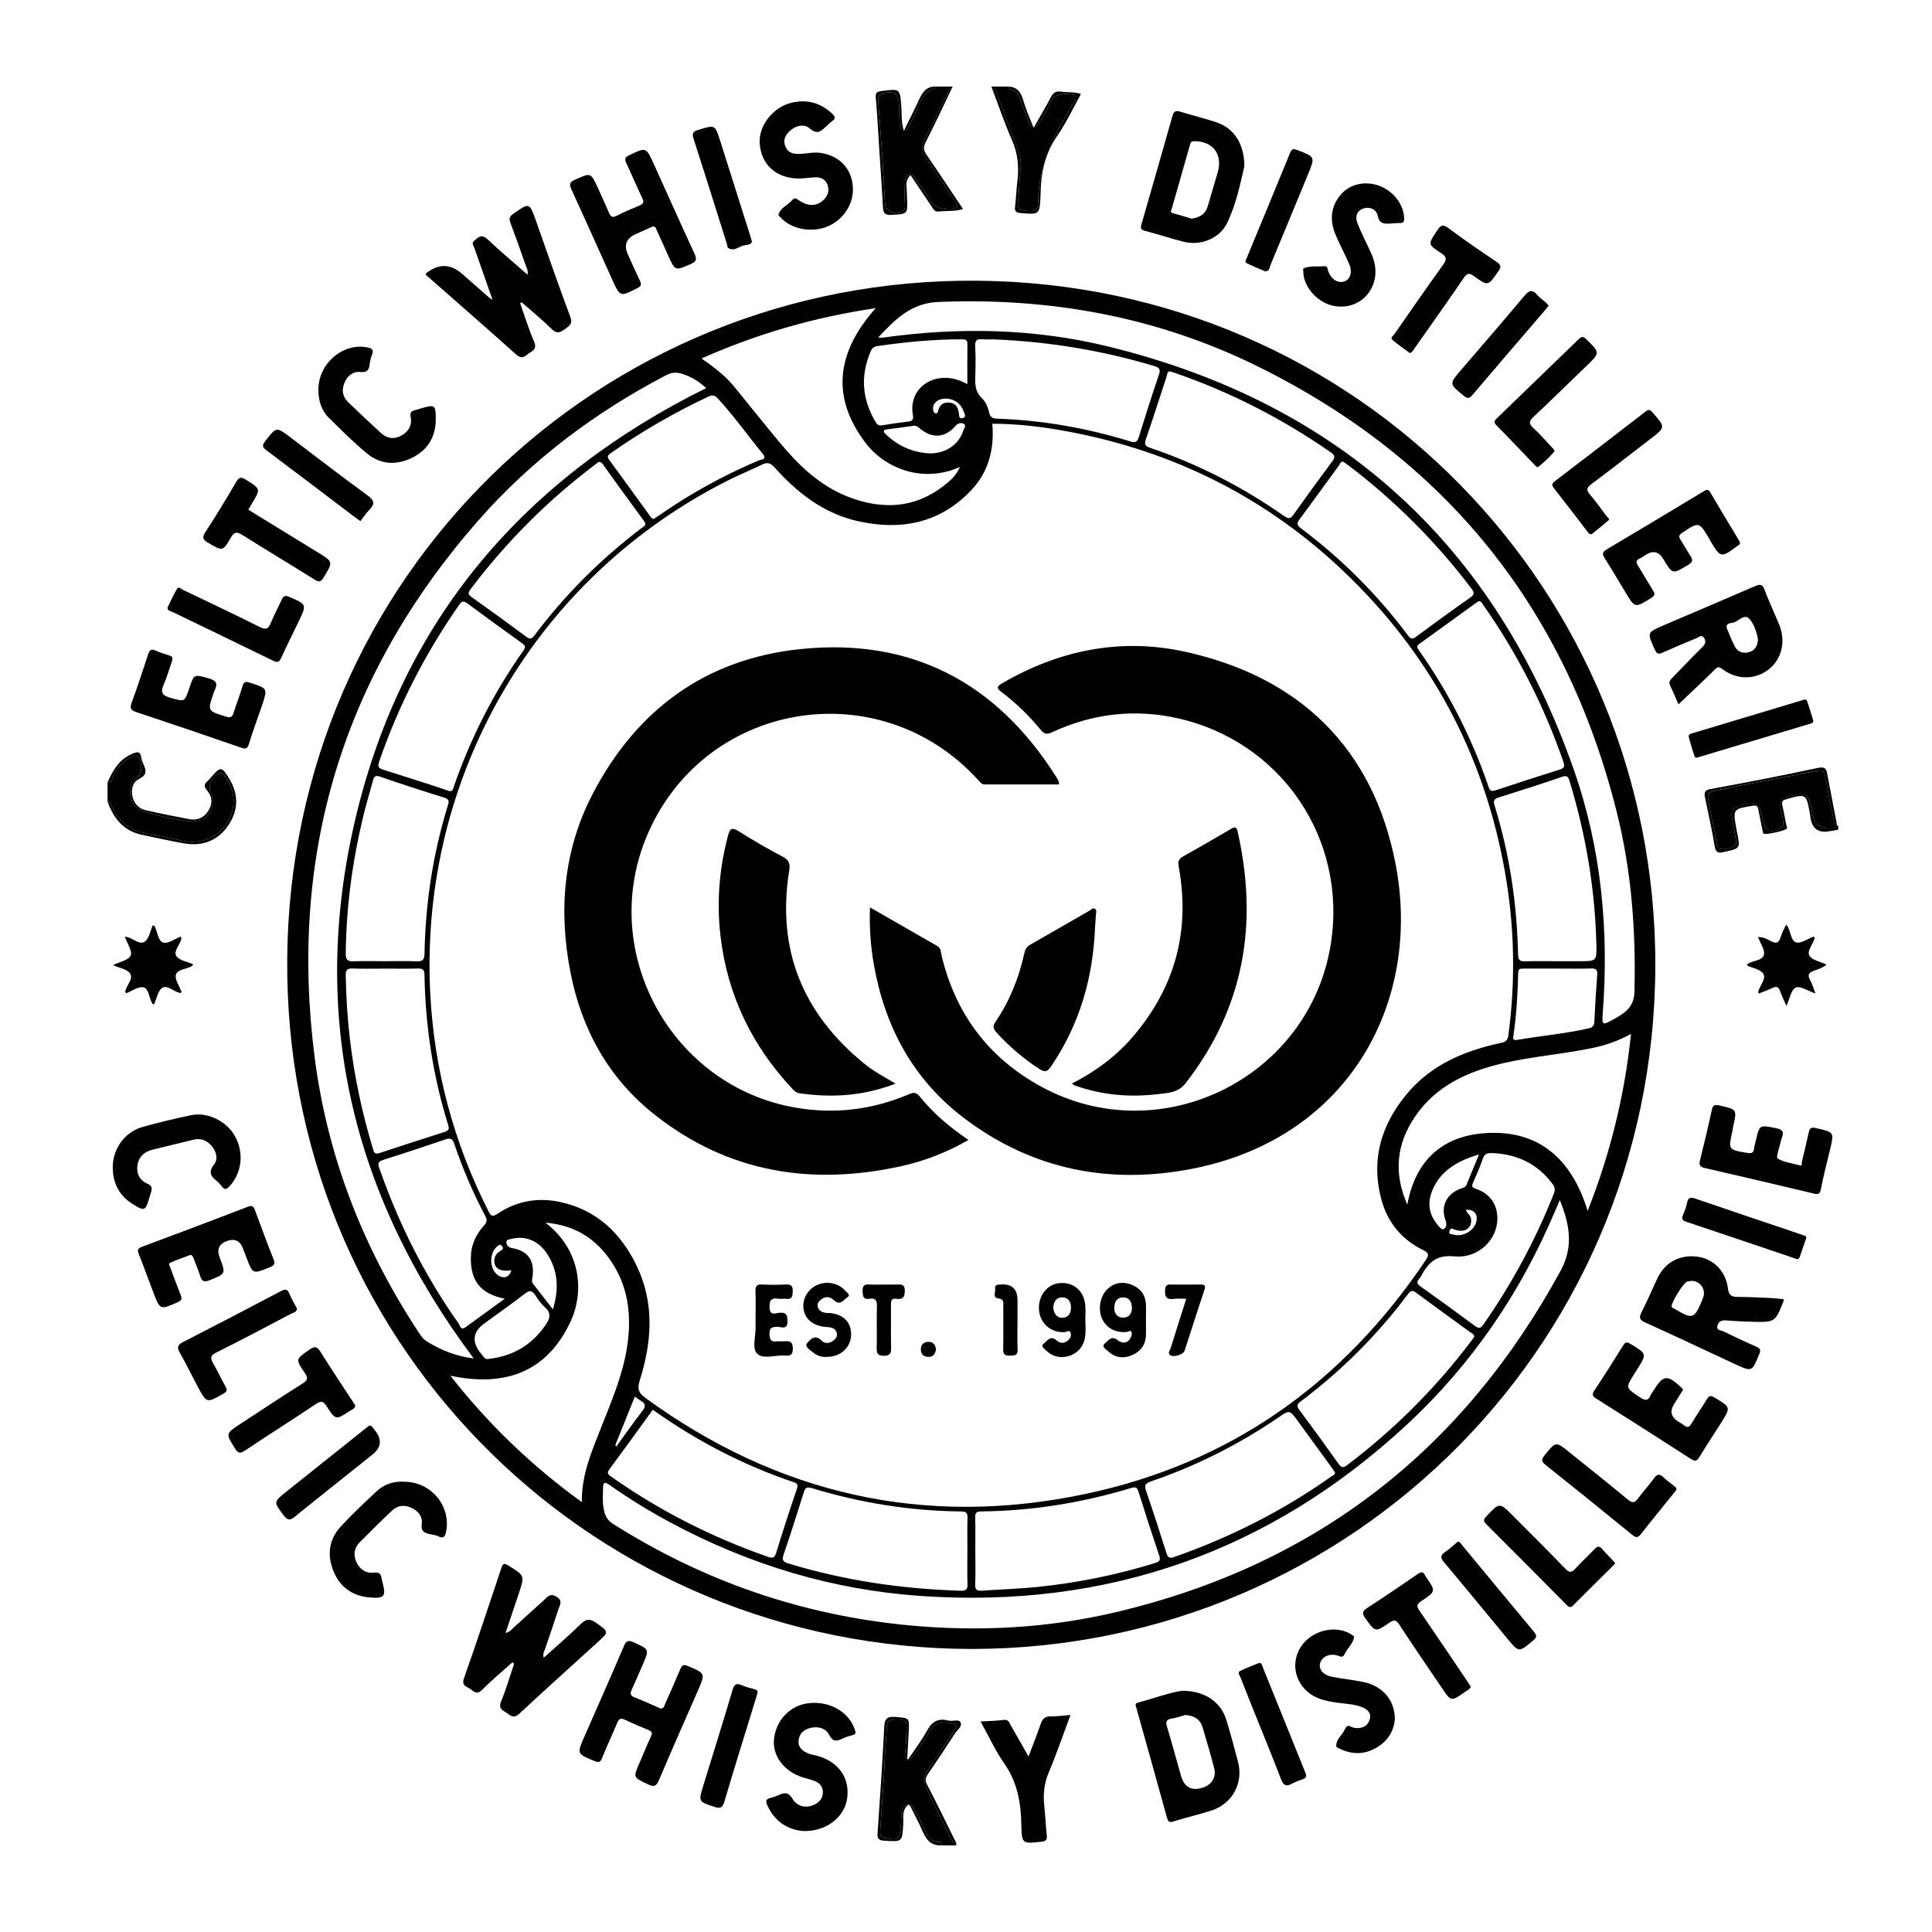 <svg xmlns="http://www.w3.org/2000/svg" id="Calque_1" viewBox="0 0 1080 1080"><defs><style>      .cls-1 {        fill: #010101;      }    </style></defs><path class="cls-1" d="M578.04,71.04c-.14.02-.28,0-.42-.02.06.15.12.29.18.45.08-.15.16-.29.25-.43Z"></path><path class="cls-1" d="M505.41,72.83c-.08-.01-.16-.03-.24-.05.03.11.06.22.09.34.05-.1.1-.2.15-.29Z"></path><path class="cls-1" d="M507.73,983.37c-.08-.01-.15,0-.23-.03-.13-.04-.22-.09-.33-.14-.02.37-.04.72-.06,1.1.21-.32.42-.62.63-.93Z"></path><path class="cls-1" d="M522.66,49.29c-7.37,2.21-8.7,9.08-11.43,14.83-1.12,2.37-2.06,4.82-3.49,7.02-.52.8-1.08,1.79-2.19,1.7-.05,0-.09-.02-.13-.02-.05.1-.1.2-.15.29-.04-.12-.06-.23-.09-.34-1.06-.28-1.47-1.33-1.83-2.29-.59-1.56-.55-3.21-.58-4.85-.05-2.78.09-5.56-.35-8.33-.87-5.47-2.55-6.55-7.99-5.33-2.77.62-3.67,2.11-3.46,4.91,1.41,18.74,2.82,37.47,3.71,56.25.24,5.01,5.57,7.67,9.88,5.07,1.61-.97,1.36-2.45,1.29-3.91-.19-4.09-.28-8.18.02-12.27.13-1.81.45-3.88,2.47-4.4,1.88-.48,2.81,1.36,3.72,2.65,3.01,4.29,5.79,8.73,8.78,13.03,2.16,3.11,10.23,4.94,13.33,3.04,2.11-1.29.4-2.57-.29-3.62-5.12-7.8-10.12-15.69-15.58-23.25-3.19-4.42-3.48-8.29-.82-13.08,4.13-7.43,7.7-15.18,11.5-22.8.95-1.91,1.87-3.83,3.59-5.2h-9.82c.08.34.11.85-.08.9Z"></path><path class="cls-1" d="M513.24,56.82c-2.4,5.15-4.98,10.21-7.83,16.01.05,0,.08.02.13.02,1.11.08,1.67-.9,2.19-1.7,1.43-2.2,2.37-4.66,3.49-7.02,2.73-5.76,4.06-12.63,11.43-14.83.19-.06.16-.56.08-.9-5.69-.03-7.53,4.2-9.5,8.43Z"></path><path class="cls-1" d="M528.97,53.59c-3.8,7.62-7.37,15.36-11.5,22.8-2.66,4.79-2.37,8.66.82,13.08,5.45,7.56,10.46,15.45,15.58,23.25.69,1.05,2.4,2.33.29,3.62-3.1,1.9-11.17.08-13.33-3.04-2.99-4.3-5.77-8.74-8.78-13.03-.91-1.3-1.84-3.13-3.72-2.65-2.02.52-2.34,2.59-2.47,4.4-.3,4.08-.21,8.18-.02,12.27.07,1.46.32,2.94-1.29,3.91-4.31,2.6-9.65-.06-9.88-5.07-.89-18.77-2.3-37.51-3.71-56.25-.21-2.8.69-4.29,3.46-4.91,5.44-1.22,7.12-.14,7.99,5.33.44,2.77.3,5.55.35,8.33.03,1.64-.01,3.29.58,4.85.36.96.77,2.01,1.83,2.29-1.49-4.88-1.01-9.07-1.32-13.16-.78-10.17-.71-10.05-11.07-8.72-2.76.35-3.45,1.08-3.2,3.91.82,9.11,1.26,18.26,1.85,27.39.73,11.25,1.54,22.5,2.16,33.75.18,3.19,1.15,4.39,4.64,4.19,9.22-.52,9.23-.33,8.8-9.62-.1-2.12-.1-4.25-.29-6.37-.21-2.34.35-4.31,2.24-6.27,4.11,6.13,8,11.96,11.93,17.75.88,1.29,1.48,2.86,3.68,2.62,4.45-.48,9.02.05,13.72-1.39-6.86-10.26-13.5-20.35-20.34-30.29-1.67-2.42-1.96-4.22-.55-6.99,5.25-10.3,10.13-20.78,15.14-31.19-1.72,1.37-2.64,3.3-3.59,5.2Z"></path><path class="cls-1" d="M526.67,1031.59h-1.91c.6.04,1.23.05,1.91,0Z"></path><path class="cls-1" d="M531.6,1027.71c-4.57-9.41-9.48-18.65-13.73-28.23-1.66-3.75-1.42-6.74.87-10.04,4.94-7.12,9.7-14.37,14.44-21.62,2.59-3.96,2.25-4.11-2.46-4.73-5.55-.72-9.28.91-11.98,5.99-2.29,4.31-5.26,8.27-8.14,12.25-.72.99-1.59,2.23-2.87,2.04-.21.31-.42.61-.63.93.02-.38.04-.73.06-1.1-1.39-.62-1.39-2.28-1.19-3.57.68-4.55.55-9.13.83-13.69.21-3.35-.82-4.77-4.32-4.77-5.53,0-6.74.48-6.81,4.54-.09,4.91-.72,9.78-.92,14.66-.58,14.36-1.78,28.67-2.73,43-.27,4.09,2.33,4.05,4.85,4.5,2.64.47,5.34,1.03,6.09-2.81.53-2.74.8-5.49.8-8.28,0-1.97.08-3.94,1.05-5.73,1.7-3.13,4.01-3.32,5.89-.28,2.31,3.76,4.16,7.79,6.01,11.79,1.71,3.68,3.39,7.14,8.27,7.13.9,0,1.92.56,1.7,1.9h7.86c-1.26-1.08-2.2-2.39-2.93-3.88Z"></path><path class="cls-1" d="M524.97,1029.69c-4.88.01-6.56-3.45-8.27-7.13-1.86-4-3.7-8.04-6.01-11.79-1.88-3.05-4.18-2.85-5.89.28-.97,1.79-1.05,3.76-1.05,5.73,0,2.79-.27,5.54-.8,8.28-.75,3.84-3.45,3.28-6.09,2.81-2.53-.45-5.12-.41-4.85-4.5.95-14.33,2.15-28.65,2.73-43,.2-4.88.84-9.75.92-14.66.07-4.06,1.28-4.55,6.81-4.54,3.5,0,4.53,1.42,4.32,4.77-.28,4.56-.14,9.14-.83,13.69-.19,1.29-.2,2.95,1.19,3.57.33-6.01.62-10.79.85-15.55.36-7.5.32-7.2-7.4-7.87-4.67-.41-6.07.99-6.31,5.62-1,19.73-2.32,39.45-3.71,59.16-.22,3.12.37,4.17,3.7,4.39,10.12.66,10.06.83,10.65-9.28.18-3.04-.61-6.24,1.22-9.09,1.13-1.75,2.03-2.57,3.22.01,1.57,3.4,3.45,6.66,5,10.07,2.28,5.01,4.07,10.47,10.37,10.91h1.91c.22-1.34-.8-1.9-1.7-1.9Z"></path><path class="cls-1" d="M533.38,1027.93c-4.98-10.09-9.88-20.22-15.07-30.19-1.26-2.42-.99-3.99.45-6.08,5.09-7.4,10.07-14.88,14.93-22.43,1.34-2.09,4.48-4.19,3.22-6.5-1.01-1.86-4.6-.3-6.89-.92-5.9-1.61-9.22.92-12,5.96-2.83,5.13-6.4,9.86-10.29,15.62,1.28.19,2.15-1.05,2.87-2.04,2.88-3.98,5.85-7.94,8.14-12.25,2.7-5.09,6.44-6.71,11.98-5.99,4.71.61,5.06.76,2.46,4.73-4.74,7.25-9.51,14.5-14.44,21.62-2.29,3.3-2.53,6.29-.87,10.04,4.25,9.58,9.16,18.82,13.73,28.23.73,1.5,1.67,2.8,2.93,3.88.29-1.43-.58-2.52-1.15-3.66Z"></path><path class="cls-1" d="M1024.86,457.39c-1.58-7.19-2.92-14.42-4.22-21.66-.94-5.24-1.48-5.61-6.42-4.59-18.1,3.71-36.3,6.9-54.39,10.68-5.3,1.11-5.66,1.64-4.64,6.94,1.42,7.39,3.04,14.74,4.37,22.14.67,3.73,2.64,4.32,5.95,3.55,3.08-.71,5.88-1.21,4.85-5.53-.95-3.97-1.4-8.05-2.17-12.07-.63-3.29.51-5.2,3.87-6.16,10.28-2.92,11.23-2.41,13.42,8.09,1.22,5.86,4.47,7.27,9.76,4.36,1.86-1.02,1.81-2.53,1.55-4.2-.42-2.75-1.14-5.44-1.49-8.2-.34-2.69.81-4.4,3.38-5.19.47-.14.94-.28,1.42-.4,9.61-2.41,10.98-1.53,12.76,8.22.09.48.17.97.25,1.45q1.51,9.03,10.79,8.3c1.32-.11,2.62-.25,3.71.74v-1.96c-2.69-.41-2.36-2.8-2.74-4.52Z"></path><path class="cls-1" d="M1026.63,459.78c-1.69-8.82-3.42-17.63-5.07-26.45-.58-3.11-.89-5.03-5.44-4.05-19.92,4.32-39.95,8.12-60,11.81-3.33.61-3.54,2.06-3.02,4.6,1.85,9.11,3.93,18.18,5.42,27.34.62,3.79,2.17,3.9,5.23,3.23,9.11-2,9.13-1.91,7.25-11.12-.13-.64-.27-1.28-.38-1.93-1.92-11.03-1.91-10.93,9.07-12.79,2.24-.38,2.88.25,3.24,2.2.67,3.69,1.49,7.35,2.25,11.01.16.79.16,1.72.59,2.32.73,1.01,12.98-1.69,13.15-2.89.11-.75-.3-1.58-.46-2.37-.7-3.52-1.35-7.04-2.11-10.54-.4-1.86-.17-2.73,2.06-3.35,11.24-3.15,11.22-3.25,13.33,7.9.18.96.22,1.95.41,2.91q1.65,8.62,10.16,7.11c1.76-.31,3.52-.59,5.28-.89-1.09-.99-2.38-.84-3.71-.74q-9.27.74-10.79-8.3c-.08-.48-.16-.97-.25-1.45-1.78-9.74-3.16-10.63-12.76-8.22-.48.12-.95.25-1.42.4-2.57.79-3.72,2.5-3.38,5.19.35,2.76,1.07,5.46,1.49,8.2.25,1.66.31,3.17-1.55,4.2-5.3,2.91-8.54,1.5-9.76-4.36-2.18-10.5-3.14-11.01-13.42-8.09-3.36.96-4.51,2.86-3.87,6.16.77,4.01,1.22,8.09,2.17,12.07,1.03,4.32-1.77,4.81-4.85,5.53-3.3.76-5.27.18-5.95-3.55-1.33-7.4-2.95-14.75-4.37-22.14-1.02-5.3-.66-5.83,4.64-6.94,18.09-3.78,36.29-6.96,54.39-10.68,4.94-1.01,5.48-.64,6.42,4.59,1.31,7.24,2.65,14.48,4.22,21.66.38,1.71.05,4.1,2.74,4.52-.81-.49-.81-1.33-.96-2.12Z"></path><path class="cls-1" d="M62.69,451.14c3.66,7.72,9.36,12.8,17.95,14.45,7.06,1.35,14.12,2.78,21.14,4.35,19.81,4.42,32.81-14.43,27.64-28.85-.55-1.55-.98-3.21-2.08-4.41-1.6-1.74-2.06-5.47-5.62-4.19-3.39,1.21-5.44,6.9-4.05,10.16,3.93,9.23-2.08,17.65-12.1,16.39-8.26-1.04-16.46-2.83-24.43-5.23-9.3-2.8-11.27-13.24-4.03-19.69,2.63-2.34,2.54-9.01-.12-11.17-1.13-.92-2.14-.33-3.18.13-4.7,2.07-8,5.5-10.24,10.11-.78,1.6-.85,3.99-3.45,4.15v10.8c2.16-.13,2,1.8,2.57,2.99Z"></path><path class="cls-1" d="M79.12,466.62c7.81,1.68,15.63,3.37,23.49,4.79,10.27,1.86,18.95-1.26,24.88-9.86,5.64-8.18,6.09-17.1.89-25.84-4.43-7.45-5.03-7.43-10.56-1.04-.53.62-1.02,1.3-1.64,1.81-2.13,1.76-2.37,3.19-.32,5.54,2.96,3.39,3.04,7.46.53,11.33-2.48,3.82-6.13,5.4-10.54,4.57-8.17-1.53-16.32-3.18-24.42-5.02-4-.91-6.53-3.83-7.39-7.73-.88-3.97.2-8.05,3.84-9.82,4.37-2.12,3.87-4.66,2.37-8.03-.53-1.19-1.09-2.43-1.26-3.69-.56-4.15-2.68-3.28-5.41-2.09-7.1,3.11-10.53,9.21-13.45,15.8,2.6-.17,2.67-2.56,3.45-4.15,2.24-4.61,5.54-8.04,10.24-10.11,1.04-.46,2.05-1.05,3.18-.13,2.66,2.16,2.75,8.83.12,11.17-7.24,6.44-5.27,16.89,4.03,19.69,7.97,2.4,16.17,4.19,24.43,5.23,10.02,1.27,16.04-7.16,12.1-16.39-1.39-3.27.66-8.95,4.05-10.16,3.56-1.27,4.02,2.45,5.62,4.19,1.1,1.2,1.52,2.86,2.08,4.41,5.17,14.42-7.83,33.27-27.64,28.85-7.02-1.57-14.08-2.99-21.14-4.35-8.59-1.65-14.29-6.73-17.95-14.45-.57-1.19-.41-3.12-2.57-2.99,3.34,9.24,8.85,16.28,19,18.47Z"></path><path class="cls-1" d="M557.81,54.01c3.84,10.44,7.8,20.83,11.74,31.23,2.07,5.47.56,11.03.34,16.51-.15,3.73-.4,7.5-.84,11.23-.39,3.4.71,4.7,4.16,4.88,6.58.35,7,.12,7.15-6.44q.45-20.79,14.71-45.18c1.9-3.25,3.72-6.54,5.61-9.79,1.39-2.38.75-3.54-2.09-3.79-5.2-.46-9.64-.01-12.01,5.77-1.48,3.6-3.68,6.93-5.82,10.22-.98,1.5-1.87,2.3-2.72,2.39-.08.15-.16.29-.25.43-.06-.15-.12-.3-.18-.45-.83-.15-1.62-1.02-2.39-2.65-1.67-3.54-2.9-7.29-4.19-11-1.15-3.29-2.2-6.58-6.26-7.43-.68-.14-.94-.82-.79-1.56h-9.82c2.27,1.19,2.86,3.51,3.64,5.62Z"></path><path class="cls-1" d="M564.78,49.94c4.06.84,5.11,4.13,6.26,7.43,1.29,3.71,2.52,7.45,4.19,11,.77,1.63,1.55,2.5,2.39,2.65-2.07-5.31-4.13-9.77-5.45-14.43-1.27-4.47-3.07-7.83-8.17-8.2-.16.73.1,1.41.79,1.56Z"></path><path class="cls-1" d="M568.72,101.27c-.57,4.7-.72,9.44-1.28,14.14-.29,2.47.27,3.44,2.97,3.67,10.75.91,10.74,1.02,11.27-10.01,0-.16.01-.33.01-.49.13-11.76,2.45-22.72,9.37-32.72,5.03-7.28,8.8-15.43,13.2-23.34-3.91-1.26-7.56-.78-11.08-1.29-2.89-.42-4.42.53-5.75,3.09-2.81,5.42-5.96,10.67-9.39,16.71.84-.09,1.74-.89,2.72-2.39,2.14-3.29,4.35-6.62,5.82-10.22,2.37-5.79,6.81-6.24,12.01-5.77,2.84.25,3.47,1.41,2.09,3.79-1.89,3.25-3.71,6.54-5.61,9.79q-14.26,24.39-14.71,45.18c-.14,6.56-.57,6.79-7.15,6.44-3.45-.18-4.55-1.48-4.16-4.88.43-3.72.68-7.5.84-11.23.22-5.48,1.74-11.04-.34-16.51-3.94-10.4-7.9-20.79-11.74-31.23-.78-2.11-1.37-4.43-3.64-5.62,3.82,10.04,7.28,20.23,11.59,30.06,3.27,7.47,3.92,14.94,2.96,22.82Z"></path><path class="cls-1" d="M925.23,529.84c-4.75-207.24-173.97-376.37-388.83-372.88-209.95,3.41-379.38,174.08-375.8,388.87,3.5,210.03,173.12,375.64,382.54,375.95,212.87-.1,387.1-173.24,382.09-391.94ZM887.51,676.91c-8.76-28.63-26.92-45.48-57.19-43.48-23.24,1.54-38.94,14.39-43.63,40-7.89-18.13-5.88-34.13,4.22-49.08,11.68-17.28,29.28-25.29,48.88-29.9,16.86-3.97,34.18-5.15,51.1-8.76,7.04-1.5,13.75-3.86,20.86-7.7-3.57,34.28-11.56,66.77-24.24,98.92ZM540.77,867.14c0,6.05-.13,12.11.06,18.16.09,2.81-.42,4.03-3.67,3.94-32.81-1-65.01-5.68-96.47-15.25-3.12-.95-3.68-1.95-2.61-5.06,3.91-11.4,7.5-22.91,11.16-34.4.77-2.43,1.35-3.65,4.68-2.64,27.16,8.29,54.97,12.73,83.39,13.02,2.8.03,3.62.8,3.54,3.58-.2,6.21-.06,12.43-.06,18.65ZM364.91,788.07c24.45,17.35,50.54,30.95,78.7,40.47,2.07.7,2.66,1.39,1.84,3.78-4.05,11.87-7.91,23.8-11.58,35.8-.88,2.88-2.15,2.99-4.52,2.17-31.3-10.9-60.58-25.74-87.69-44.84-1.67-1.17-2.61-1.92-1.01-4.07,8.17-11.01,16.16-22.14,24.27-33.31ZM343.94,807.85c3.62-8.97,7.24-17.95,10.96-27.17,1.33.96,2.19,1.71,3.17,2.26,2.95,1.63,3.04,3.25.9,5.97-5,6.39-9.62,13.09-14.39,19.67-.21-.24-.43-.48-.64-.72ZM360.67,781.35c-3.82-2.78-4.48-5.11-3.07-9.57,6.83-21.63,8.41-43.4-1.82-64.46-8.84-18.2-22.54-31.2-42.98-35.47-12.34-2.58-24.12-.45-34.65,6.64-2.98,2.01-3.73,1.26-5.14-1.51-19.52-38.56-30.44-79.36-32.54-122.54-5.87-120.8,59.51-232.59,167.67-286.46,5.84-2.91,11.9-5.34,17.75-8.23,2.95-1.45,4.77-1.07,7.06,1.5,12.64,14.14,27.28,25.63,46.13,29.97,24.16,5.56,46.24,1.47,63.88-17.22,9.58-10.15,12.99-22.75,11.75-37.14,14.38.04,28.17,1.74,41.8,4.27,59.35,11,111.3,36.92,155,78.65,48.04,45.88,78.01,101.66,89.68,167.16,5.43,30.49,6.12,61.08,1.99,91.79-.38,2.83-1.39,3.69-4.07,4.26-20.06,4.25-38.52,11.9-52.14,27.9-15.01,17.63-21,37.93-14.47,60.68,3.53,12.28,11.49,21.58,23.1,27.26,3.26,1.6,3.32,2.72,1.38,5.6-46.2,68.84-109.27,113.67-190.52,130.76-89.63,18.85-171.74.17-245.81-53.84ZM359.77,290.94c.38.52.7,1.09.99,1.54.11,1.59-1.16,1.98-2.01,2.63-22.8,17.27-42.88,37.26-60.03,60.16-1.53,2.05-2.52,2.17-4.59.64-10.08-7.5-20.25-14.89-30.51-22.15-2.25-1.59-1.92-2.62-.49-4.51,20.02-26.5,43.29-49.74,69.8-69.73,1.4-1.06,2.44-2.33,4.15.1,7.44,10.54,15.11,20.9,22.7,31.33ZM341.46,253.28c17.27-12.11,35.46-22.6,54.54-31.58,2.45-1.15,3.77-.57,5.41,1.2,8.98,9.75,16.6,20.6,25,30.82,2.64,3.22-.94,3.11-2.18,3.63-16.12,6.81-31.54,14.92-46.26,24.37-3.43,2.2-6.77,4.54-10.16,6.81-.81.54-1.62,1.07-2.38,1.57-1.38-.28-1.88-1.4-2.52-2.28-7.4-10.16-14.7-20.41-22.2-30.5-1.48-2-1.08-2.79.74-4.06ZM291.82,359.54c1.95,1.38,2.09,2.23.73,4.16-16.56,23.48-29.45,48.85-38.86,75.99-.42,1.21-.5,2.65-2.37,2.6-2.59-.88-5.2-1.81-7.84-2.66-9.76-3.15-19.52-6.33-29.31-9.38-2.5-.78-3.2-1.65-2.24-4.44,10.8-31.38,25.8-60.57,44.79-87.76,1.51-2.16,2.53-2.24,4.59-.71,10.1,7.5,20.26,14.91,30.52,22.19ZM212.58,434.19c11.84,4.11,23.76,8,35.73,11.66,2.76.85,2.77,2.05,2.1,4.21-8.39,27.13-12.62,54.92-13.11,83.29-.06,3.17-1.15,4.17-4.33,4.04-5.87-.25-11.76-.07-17.65-.07-5.88,0-11.77-.19-17.65.07-3.41.15-4.44-.89-4.4-4.35.28-25.73,3.63-51.06,9.62-76.05,1.67-6.96,3.75-13.83,5.62-20.74.6-2.24,1.42-2.98,4.07-2.06ZM197.09,541.39c6.21.25,12.43.07,18.65.07,5.89,0,11.78.12,17.67-.05,2.57-.07,3.83.47,3.87,3.36.48,28.74,4.74,56.89,13.34,84.35.62,1.98.03,2.96-1.9,3.58-12.25,3.92-24.51,7.84-36.71,11.91-2.64.88-2.99-.66-3.53-2.44-6.1-20.04-10.42-40.44-12.87-61.24-1.39-11.86-2.16-23.76-2.33-35.7-.04-3,.74-3.94,3.8-3.82ZM214.43,648.32c11.64-3.66,23.21-7.53,34.77-11.44,2.82-.95,3.85-.1,4.79,2.67,4.72,13.89,10.46,27.37,17.34,40.33,1.13,2.12.89,3.36-.68,5.09-4.51,4.96-7.29,10.73-7.44,17.62-.29,13.42,5.37,20.68,18.97,23.39-7.59,5.51-14.79,10.75-22,15.98-2.63,1.91-2.99-.94-3.79-2.08-12.08-17.08-22.46-35.16-31.21-54.16-4.9-10.66-9.24-21.54-13.12-32.62-1.04-2.98-.51-3.88,2.37-4.78ZM285.88,710.09c-1.08,3.87-4.16,5.02-7.48,2.78-4.96-3.35-5.05-12.78-.2-16.34.87-.64,1.55-1.19,2.37,0,.64.91.89,1.68-.3,2.39-2.19,1.3-3.94,2.94-3.97,5.75-.04,4.44,3.22,6.29,9.57,5.43ZM270.81,739.76c7.53-5.48,15.17-10.82,22.52-16.54,2.81-2.19,4.27-1.78,6.04.97,1.5,2.33,3.11,4.72,5.16,6.52,3.88,3.41,2.92,6.43.37,10.1-7.64,10.99-17.96,17.29-31.91,18.85-1.86.53-2.79-1.44-4.03-2.91q-8.13-9.73,1.85-16.98ZM298.06,717.75c-1.1-1.38-.55-2.67-.36-4.11,1.24-8.99-2.58-14.44-11.4-15.94-2.05-.35-3.05-1.56-3.22-3.05-.21-1.91,1.79-1.81,3.12-2.15,7.57-1.91,14.94,1.16,19.68,8.46,6.08,9.36,6.68,19.43,3.2,31-4.08-5.27-7.5-9.79-11.03-14.22ZM533.98,238.25c1.48-1.72,3.19-2.13,4.66-1.39,1.76.88.26,2.64-.15,3.88-2.55,7.88-9.76,12.68-18.53,12.71-9.88-.44-17.96-4.17-24.82-10.71-1.53-1.46-1.57-2.44.81-2.75,4.84-.62,9.7-1.18,14.52-1.95,1.95-.31,2.93.82,4.2,1.85,6.54,5.33,13.76,4.8,19.3-1.64ZM528.54,222.83c4.73-.04,8.84,2.93,10.28,7.49.4,1.27,1.61,2.97-.85,3.43-2.05.38-1.72-1.34-1.91-2.58-.46-3.08-1.5-5.78-5.16-6.11-3.37-.31-5.65,1.08-6.47,4.53-.17.73-.42,1.74-1.51,1.46-.85-.22-1.13-1.06-1.28-1.91-.59-3.45,2.49-6.28,6.89-6.32ZM545.13,193.66c-.16-3.28.92-4.34,4.1-4.01,2.26.24,4.58.05,5.72.05,31.5,1.22,61.2,6.23,90.3,14.92,3.07.92,3.58,2,2.52,5.1-3.93,11.4-7.52,22.92-11.12,34.43-.79,2.51-1.56,3.61-4.63,2.66-24.29-7.52-49.16-11.9-74.6-12.77-2.4-.08-3.87-.68-4.46-3.38-.66-3.01-1.95-6.08-4.18-8.21-3.48-3.33-3.75-7.25-3.6-11.6.2-5.72.24-11.47-.03-17.18ZM883.05,537.32c-4.09,0-8.18,0-12.27,0-6.05,0-12.11-.13-18.16.06-2.86.09-3.93-.53-4-3.71-.62-28.38-4.74-56.24-13.14-83.39-.83-2.69-.28-3.7,2.39-4.53,11.82-3.69,23.61-7.47,35.31-11.5,2.94-1.02,3.5.04,4.23,2.44,9.04,29.68,14.19,60,14.97,91.03.24,9.59.15,9.6-9.33,9.6ZM892.85,544.76c-.63,8.79-1.21,17.59-1.61,26.39-.11,2.48-1.19,3.27-3.43,3.77-13.09,2.95-26.45,4.12-39.64,6.37-2.53.43-2.41-.72-2.17-2.3,1.74-11.65,2.4-23.39,2.67-35.15.06-2.55,1.46-2.4,3.15-2.39,6.38.02,12.76,0,19.14,0,6.22,0,12.44.12,18.65-.06,2.62-.07,3.43.8,3.25,3.35ZM871.84,430.22c-11.96,3.77-23.91,7.58-35.8,11.57-2.32.78-3.17.26-3.91-1.9-9.3-27.35-22.34-52.81-38.98-76.42-.9-1.27-1.58-2.22.24-3.52,10.64-7.59,21.18-15.31,31.77-22.97.52-.38,1.09-.69,1.52-.95,1.34.1,1.74,1.1,2.28,1.87,19.15,27.27,34.19,56.64,45.04,88.16.86,2.5.19,3.44-2.16,4.18ZM821.84,334.08c-10.16,7.12-20.2,14.41-30.16,21.8-2,1.48-2.95,1.53-4.52-.56-17.14-22.91-37.16-42.96-60.07-60.1-2.42-1.81-2.04-2.99-.55-5,7.38-9.98,14.64-20.04,21.98-30.05.6-.81.79-2.22,2.39-2.06.9.64,1.85,1.27,2.76,1.96,26.05,19.78,48.97,42.69,68.74,68.76,1.69,2.23,2.06,3.43-.56,5.26ZM744.71,257.95c-7.33,9.81-14.52,19.73-21.6,29.72-1.73,2.44-2.84,2.48-5.32.75-23.11-16.16-47.96-28.97-74.69-38.03-2.61-.88-3.63-1.67-2.6-4.68,4.03-11.7,7.77-23.5,11.65-35.25.37-1.12.13-2.77,1.91-2.86,1.04.33,1.98.62,2.9.93,31,10.71,59.91,25.53,86.84,44.26,2.45,1.7,2.7,2.75.91,5.15ZM545.21,866.92c0-6.21.1-12.43-.05-18.64-.06-2.46.51-3.35,3.2-3.38,28.57-.3,56.51-4.79,83.84-13.06,2.33-.7,3.36-.7,4.18,1.9,3.74,11.97,7.6,23.9,11.62,35.78.99,2.92-.12,3.54-2.61,4.31-21.42,6.61-43.29,11.04-65.57,13.3-10.22,1.04-20.52,1.32-30.77,2.06-2.85.21-4.07-.4-3.92-3.64.29-6.2.08-12.42.08-18.63ZM640.67,833.49c-1.07-3.12-.52-4.26,2.72-5.37,25.45-8.72,49.27-20.72,71.49-35.9,6.03-4.12,6.06-4.07,10.54,2.07,6.25,8.58,12.51,17.16,18.76,25.75.76,1.05,1.45,2.15,2.13,3.16-.11,1.35-1.24,1.58-1.96,2.08-27.22,19.27-56.68,34.15-88.13,45.15-2.84.99-3.51-.15-4.27-2.58-3.62-11.5-7.35-22.97-11.26-34.38ZM726.29,788.09c-1.57-2.11-1.2-3.18.76-4.65,22.91-17.17,42.94-37.24,60.11-60.14,1.58-2.11,2.62-2.04,4.58-.58,9.97,7.4,20.05,14.65,30.08,21.97.89.65,2.1,1.01,2.37,2.5-.5.69-1.06,1.49-1.64,2.26-19.88,26.43-43.07,49.54-69.41,69.52-2.23,1.69-3.32,1.53-4.95-.78-7.18-10.13-14.5-20.16-21.91-30.12ZM794.26,719.26c-1.98-1.41-2.76-2.58-.81-4.5.34-.34.59-.78.82-1.21,4.02-7.44,8.19-12.23,18.74-11.23,13.58,1.29,23.98-9.46,24.04-21.06.04-7.87-4.05-13.97-11.9-16.66-2.5-.86-2.57-1.54-1.66-3.59,1.92-4.32,3.85-8.65,5.34-13.12.92-2.76,2.5-3.42,5.1-3.32,14.06.53,25.56,5.93,34.04,17.4,1.35,1.82,1.42,3.3.61,5.35-10.26,25.9-23.39,50.23-39.32,73.07-1.62,2.32-2.64,2.39-4.85.74-9.96-7.41-20.03-14.68-30.14-21.87ZM822.31,681.25c-.3-2.13-2.41-3.01-2.86-4.95,4.49-.39,6.9,2.45,5.8,6.71-1.31,5.08-7.62,8.66-12.76,7.13-.97-.29-3.02.09-2.16-2.2.77-2.04,1.89-.89,3.1-.49,5.62,1.86,9.59-1.03,8.87-6.21ZM819.81,662.27c-.67,1.65-2.07,1.75-3.46,2.26-7.62,2.81-11.09,9.7-8.4,17.26.79,2.21.89,4.26-.78,5.19-1.36.76-2.69-1.26-3.72-2.51-4.51-5.52-5.6-11.59-3.05-18.3,3.77-9.95,12.08-16.72,26.39-20.81-2.57,6.19-4.82,11.53-6.99,16.91ZM524.64,168.8c62.43-2.54,122.21,8.31,178.18,35.89,105.44,51.95,172.59,135.44,201.05,249.64,8.19,32.87,10.66,66.37,9.79,100.22-.23,9.08-6.29,12.25-12.53,15.72-5.21,2.9-5.67,2.56-5.23-3.18,3.59-46.51-.62-92.35-15.97-136.36-43.83-125.65-130.57-205.1-260-236.94-41.52-10.21-83.76-11.03-126.11-5.1-.62.09-1.27.01-2.95.01,9.73-10.32,18.35-19.27,33.76-19.9ZM537.81,189.68c1.92,0,3.03.29,2.99,2.63-.12,7.19-.04,14.37-.04,22.42-4.74-2.54-8.93-3.68-13.44-3.5-11.2.46-19.02,9.48-17.05,20.45.61,3.41-.51,3.76-3.1,4.06-4.7.56-9.4,1.19-14.07,2-1.79.31-2.71-.32-3.55-1.72-7.72-12.82-8.7-26.07-2.74-39.83.73-1.68,1.79-2.45,3.62-2.72,15.71-2.3,31.48-3.81,47.37-3.78ZM489.55,172.26c-21.43,23.98-25.65,49.23-5.56,75.49,10.59,13.84,31.56,22.68,52.61,13.3-1.62,3.62-3.8,6.09-6.26,8.23-16.97,14.74-36.03,16.3-56.33,8.38-15.69-6.13-27.45-17.43-38-30.11-8.57-10.31-16.94-20.78-25.4-31.19-5.06-6.23-11.36-11.06-18.45-15.97,31.41-13.93,63.5-23.14,97.38-28.13ZM234.33,745.24c-30.99-46.88-51.16-98-58.38-153.78-14.71-113.73,15.65-214.1,91.31-300.36,29.74-33.91,65.34-60.6,105.32-81.47,2.82-1.47,5.52-1.64,8.48-.73,5.03,1.54,9.49,4.11,13.7,8.04-101.46,50.33-169.4,128.88-195.83,239.69-26.4,110.66-2.35,211.64,65.87,302.76-9.61-1.18-18.17-4.55-26.18-9.52-1.89-1.17-3.12-2.85-4.29-4.62ZM325.22,839.68c-27.91-20.27-52.04-43.29-73.44-70.64,30.53,6.42,53.83-1.9,67.12-30.16,7.58-16.13,6.44-39.61-13.98-55.41,15.55,1.33,26.68,8.04,35.08,19.31,11.35,15.24,13.36,32.6,10.44,50.79-2.53,15.73-8.84,30.29-14.63,44.99-5.12,13-10.76,25.87-10.57,41.13ZM624.5,901.05c-38.19,9.08-76.95,11.2-115.95,7.56-59.87-5.59-115.22-24.66-166.05-56.87-3.91-2.48-4.76-6.07-5.27-9.88-.46-3.37-.13-6.86-.11-10.29.02-2.94.94-3.34,3.43-1.58,11.09,7.82,22.65,14.89,34.61,21.29,43.75,23.43,90.3,37.51,139.85,40.9,104.14,7.12,194.79-24.79,271.34-95.69,36.44-33.76,63.86-74.13,83.14-119.96.8-1.9,1.64-3.78,2.46-5.67,5.41,13.32,7.87,25.83.43,39.5-54.57,100.2-136.73,164.26-247.88,190.69Z"></path><path class="cls-1" d="M333.11,907.09c-3.51-2.52-5.61-2.02-8.55.84-6.59,6.42-13.59,12.42-20.61,18.76-.71-2.13.25-3.4.7-4.75,2.53-7.56,5.18-15.09,7.62-22.68.71-2.21,2.45-4.33-1.1-6.61-3.57-2.29-4.93-.14-6.88,1.62-5.83,5.25-11.61,10.54-17.44,15.8-1.08.97-2,2.27-4.24,2.74,2.59-7.72,4.99-14.8,7.35-21.88,3.43-10.3,3.34-10.17-5.94-15.87-2.69-1.65-3.09-.47-3.8,1.63-6.89,20.53-13.68,41.1-20.87,61.52-1.52,4.32,1.68,4.53,3.63,6,2.01,1.52,3.7,3.29,6.55.41,5.35-5.42,11.26-10.29,16.94-15.39.31.25.63.5.94.76-2.39,7.06-4.45,14.25-7.29,21.12-1.87,4.53,1.53,5.08,3.76,6.87,2.33,1.88,4.03,2.22,6.6-.17,14.35-13.35,28.93-26.45,43.43-39.64,6.66-6.06,6.52-5.85-.78-11.09Z"></path><path class="cls-1" d="M294.62,198.27c2.18-1.92,6.01-2.51,3.95-7.27-3.01-6.97-5.24-14.29-7.8-21.45.29-.18.59-.36.88-.53,5.62,4.95,11.47,9.68,16.78,14.95,2.96,2.94,4.92,1.76,7.47-.09,2.41-1.75,4.39-2.82,2.88-6.83-6.64-17.68-12.77-35.55-19.07-53.35-3.77-10.66-3.69-10.55-12.96-4.09-2.35,1.64-2.13,3.07-1.32,5.24,2.79,7.47,5.52,14.97,8.09,22.52.61,1.8,1.83,3.59,1.42,6.21-7.76-6.81-15.31-13.06-22.39-19.81-3.51-3.34-5.49-.9-7.69,1.02-1.37,1.2-.07,2.72.4,4.05,3.27,9.35,6.55,18.7,10.04,28.68-1.05-.6-1.36-.72-1.6-.93-5.16-4.52-10.29-9.07-15.47-13.58q-9.71-8.46-19.99-.25c-.1.08-.12.25-.34.74,16.83,14.8,33.8,29.61,50.58,44.62,2.38,2.13,4.03,2,6.12.17Z"></path><path class="cls-1" d="M989.59,725.58c-6.04-.27-12.09-.57-18.13-.6-3.39-.02-5.06-.72-5.54-4.74-1.13-9.66-8.18-16.59-16.97-17.73-9.97-1.3-18.18,3.08-22.45,12.07-3.01,6.33-5.72,12.81-8.91,19.05-1.61,3.16-.86,4.31,2.23,5.71,16.63,7.53,33.14,15.32,49.69,23.04,9.91,4.62,9.83,4.61,13.95-5.49.87-2.13.66-3.06-1.5-4.01-6.27-2.74-12.46-5.65-18.61-8.66-1.34-.66-4.02-.39-3.27-3.21.66-2.5,2.44-3.07,4.88-2.88,4.88.38,9.77.64,14.67.75,12.69.3,12.69.26,17.41-11.59.05-.13-.02-.32-.07-1.06-2.5-.22-4.92-.53-7.36-.64ZM952.23,724.86c-.18.62-.41,1.23-.66,1.83-4.5,10.71-5.4,11.01-15.44,4.96-.61-.37-1.57-.4-1.66-1.47-.17-2.11,6.51-13,8.53-13.7.76-.26,1.59-.31,2.39-.45,4.71-.14,8.16,4.29,6.85,8.84Z"></path><path class="cls-1" d="M925.1,363.22c1.16,2.54,2.2,2.54,4.4,1.55,6.24-2.8,12.55-5.43,18.88-8.04,1.33-.55,2.87-2.28,4.23-.1,1.17,1.87.77,3.37-.93,5.04-5.71,5.61-11.19,11.47-16.81,17.18-1.21,1.23-2.2,2.31-1.3,4.23,1.71,3.64,3.26,7.35,4.71,10.64,6.84-6.51,13.65-12.84,20.26-19.39,1.6-1.59,2.29-1.82,4.23-.34,8.03,6.14,18.36,6.11,25.86.28,7.44-5.79,9.8-15.78,5.88-25.25-2.68-6.48-5.67-12.84-8.13-19.4-1.21-3.24-2.63-3.12-5.35-1.94-16.89,7.34-33.86,14.5-50.79,21.75-9.71,4.15-9.57,4.12-5.14,13.78ZM968.63,348.14c3.22-.69,6.51-5.39,9.31-2.18,2.68,3.09,4.17,7.64,4.79,11.56-.25,3.79-1.91,6.19-5.01,7.04-3.25.89-6.31-.03-7.96-3.19-1.65-3.15-2.88-6.53-4.3-9.81-.07-.15-.19-.28-.22-.44-.56-2.84,2.15-2.72,3.39-2.99Z"></path><path class="cls-1" d="M640.09,129.06c7.25,1.87,14.36,4.25,21.61,6.09,9.39,2.39,20-1.73,24.24-10.44,5.2-10.7,7.47-22.44,9.66-31.69.04-12.81-6-21.53-15.81-24.73-6.65-2.16-13.46-3.85-20.14-5.91-2.43-.75-3.53-.05-4.21,2.33-5.72,20.2-11.49,40.39-17.33,60.56-.62,2.16-.53,3.14,1.98,3.78ZM654.99,116.81c3.39-11.92,6.81-23.83,10.19-35.75.32-1.14.53-2.1,2.13-2.13,10.59-.17,16.34,7.21,13.41,17.37-1.81,6.26-3.74,12.49-5.51,18.76-1.22,4.31-4.13,6.44-9.03,7.16-3.23-.94-6.98-2.03-10.72-3.11-1.61-.47-.7-1.48-.47-2.3Z"></path><path class="cls-1" d="M685.55,961.5c-2.98-9.88-11.82-16.33-24.65-16.35-6.79.85-15.67,4.22-24.78,6.62-1.99.52-1.21,1.82-.85,3.1,5.72,20.4,11.44,40.79,17.06,61.21.61,2.23,1.25,2.87,3.67,2.11,6.99-2.19,14.15-3.85,21.13-6.07,11.66-3.7,18.01-15.26,14.97-27.08-2.03-7.89-4.19-15.75-6.55-23.54ZM672.59,999.21q-9.66,3.3-12.46-6.71c-2.55-9.09-5.05-18.19-7.76-27.23-.84-2.79-.47-4.13,2.66-4.59,2.71-.4,5.33-1.39,7.51-1.99,5.07.34,8.36,2.42,9.69,6.84,2.3,7.63,4.54,15.29,6.54,23.01,1.26,4.86-1.36,9.03-6.18,10.67Z"></path><path class="cls-1" d="M384.54,931.33c-2.5-1.06-3.33-.48-4.26,1.74-2.7,6.46-5.56,12.86-8.41,19.26-.49,1.11-.59,2.65-2.47,2.8-.48-.21-1.08-.47-1.67-.73-4.34-1.88-8.62-3.89-13.04-5.57-2.62-.99-2.45-2.36-1.49-4.43,2.05-4.44,3.95-8.94,5.91-13.42,3.98-9.07,3.93-8.95-5.06-12.99-2.9-1.3-4.01-.77-5.26,2.15-7.24,16.93-14.71,33.75-22.1,50.61-4.26,9.71-4.23,9.65,5.57,13.65,2.23.91,3.29.95,4.32-1.64,2.63-6.66,5.71-13.15,8.5-19.76.84-1.99,1.71-2.84,3.98-1.77,4.41,2.1,8.92,3.99,13.43,5.88,1.86.78,2.38,1.58,1.39,3.64-2.32,4.85-4.28,9.86-6.43,14.79-3.58,8.22-3.49,8,4.77,11.94,3.56,1.7,4.76.88,6.2-2.52,7.07-16.65,14.4-33.18,21.65-49.75,4.31-9.84,4.27-9.72-5.53-13.87Z"></path><path class="cls-1" d="M342.2,156.24c4.46,9.85,4.43,9.75,14.17,4.78,2.19-1.12,2.31-2.1,1.36-4.08-2.33-4.84-4.49-9.77-6.72-14.66q-3.57-7.81,4.29-11.37c3.26-1.47,6.53-2.93,9.59-4.3,1.86-.06,1.9,1.42,2.33,2.33,2.15,4.57,4.17,9.2,6.24,13.81,3.95,8.8,3.9,8.66,12.63,4.87,3.14-1.36,3.6-2.68,2.16-5.79-7.67-16.55-15.12-33.2-22.63-49.83-4.46-9.88-4.4-9.81-13.98-5.2-2.34,1.13-2.58,2.17-1.53,4.4,3.08,6.47,5.82,13.1,8.94,19.55,1.07,2.21.64,3.18-1.47,4.07-4.35,1.84-8.72,3.66-12.9,5.82-2.5,1.29-3.36.39-4.28-1.79-1.96-4.65-4.13-9.22-6.21-13.82-3.94-8.7-3.87-8.55-12.8-4.57-3.02,1.35-3.28,2.59-1.96,5.46,7.7,16.72,15.18,33.54,22.77,50.31Z"></path><path class="cls-1" d="M445.2,99.77c3.38.18,6.81-.46,10.21-.64,3.21-.17,5.93.86,7.12,4.06,1.18,3.19.39,6.1-2.09,8.51-3.83,3.72-8.92,3.9-14.16.05-1.57-1.15-2.4-1.12-3.52.2-2.41,2.86-6.58,4.07-7.61,8.17-.07.27.58.73.9,1.1,5.91,6.76,16.97,9.09,26.19,5.52,8.57-3.33,14.6-11.93,14.56-20.8-.04-10.98-7.02-18.76-17.9-20.45-4.33-.67-8.44.56-12.66.57-3.17.01-5.73-.84-7.13-4.05-1.48-3.4-.32-6.14,2.02-8.45,3.39-3.33,8.19-4.64,11.57-1.72,4.59,3.96,6.68.99,9.5-1.52.98-.87,1.87-1.86,2.95-2.59,2.12-1.43,1.76-2.6.06-4.18-6.48-6.03-13.95-8.18-22.59-6.17-10.44,2.43-18.63,12.85-17.94,22.82.79,11.39,8.56,18.92,20.53,19.56Z"></path><path class="cls-1" d="M452.64,952.02c-10.61.97-18.84,9.27-19.97,20.16-.97,9.31,5.54,18.02,15.97,21.36,2.32.74,4.76,1.2,6.99,2.15,2.52,1.07,4.29,2.95,4.36,5.95.07,3.1-1.39,5.28-4.02,6.78-4.62,2.64-10.2,1.81-12.93-2.83-2.07-3.51-4.12-3.78-7.33-2.31-1.62.74-3.33,1.39-5.06,1.79-2.76.65-2.67,1.99-1.65,4.22,4.25,9.32,11.7,13.65,20.3,14.29,12.69.19,22.68-7.72,24.24-18.12,1.72-11.43-4.77-20.72-16.75-23.96-1.58-.43-3.24-.62-4.74-1.22-3.2-1.27-5.92-3.23-5.64-7.13.29-4.12,3.01-6.47,6.84-7.28,4.16-.88,8.27.07,10.26,3.92,1.93,3.74,3.97,3.76,7.16,2.21,1.89-.92,3.95-1.54,5.99-2.08,1.72-.46,1.81-1.13,1.29-2.78-3.09-9.83-13.61-16.19-25.32-15.12Z"></path><path class="cls-1" d="M897.02,311.97c3.89,6.22,7.66,12.53,11.43,18.83,5.56,9.3,5.45,9.16,14.62,3.44,2.53-1.58,1.92-2.65.78-4.48-2.76-4.43-5.32-8.99-8.12-13.4-1.19-1.87-1.42-3.14.91-4.18,1.33-.59,2.51-1.51,3.77-2.26q5.78-3.46,9.35,2.51c5.24,8.77,5.14,8.6,13.95,3.35,2.89-1.72,2.57-3.06,1.09-5.31-1.89-2.86-3.52-5.89-5.39-8.76-1.08-1.65-1.03-2.52.8-3.75,9.58-6.41,9.53-6.48,15.41,3.42.17.28.27.6.43.88,5.72,9.66,6.05,9.72,15.02,3.03.74-.55,1.9-.83,1.48-2.36-.14-.26-.37-.69-.62-1.11-5.29-8.82-10.65-17.6-15.83-26.49-1.22-2.09-2.21-1.62-3.8-.66-18.03,10.87-36.06,21.76-54.18,32.47-2.55,1.5-2.44,2.7-1.09,4.85Z"></path><path class="cls-1" d="M958.3,781.17c-2.1-1.25-2.97-.95-4.15,1.02-2.78,4.61-5.89,9.03-8.65,13.65-1.23,2.07-2.32,2.39-4.16.88-1-.82-2.2-1.41-3.3-2.12q-5.95-3.8-2.16-9.8c1.66-2.62,3.3-5.25,5.05-8.03-.42-.45-.81-.91-1.26-1.33-7.79-7.19-9.87-6.91-15.51,2.12-.43.69-1.01,1.32-1.31,2.07-1.39,3.5-3.12,3.49-6.17,1.44-8-5.37-8.11-5.2-3.03-13.16.44-.69.87-1.38,1.31-2.07,5.78-9.08,5.75-9.02-3.5-14.56-1.9-1.14-2.85-1.2-4.12.86-5.24,8.47-10.58,16.88-16.1,25.17-1.54,2.32-.93,3.25,1.13,4.54,17.67,11.17,35.31,22.38,52.86,33.73,2.48,1.61,3.47,1.01,4.83-1.22,3.82-6.27,7.87-12.41,11.81-18.61,5.8-9.13,5.75-9.05-3.57-14.58Z"></path><path class="cls-1" d="M1014.95,630.57c-2.93-.66-3.4.46-3.88,2.55-1.2,5.25-2.35,10.51-3.67,15.74-.24.96.07,3.03-.88,2.68-5.26-1.44-9.62-1.83-12.81-3.97-1.03-.69,1.01-5.99,1.68-9.17.17-.8.37-1.6.68-2.35,1.4-3.36.35-4.68-3.31-5.4-9.23-1.83-9.18-2.04-11.26,7.03-.33,1.43-.83,2.84-.96,4.29-.21,2.4-1.3,2.91-3.59,2.54-10.91-1.78-10.92-1.73-8.46-12.52.15-.64.16-1.3.3-1.94,2.28-9.96,2.25-9.84-7.62-12.09-2.67-.61-3.67-.25-4.27,2.54-2.03,9.4-4.26,18.77-6.59,28.1-.66,2.62-.11,3.69,2.63,4.32,20.35,4.66,40.66,9.47,60.97,14.28,2.26.54,3.41.44,3.96-2.39,1.43-7.35,3.3-14.62,5.06-21.91,2.46-10.19,2.43-9.98-7.99-12.33Z"></path><path class="cls-1" d="M101,723.91c-2.01-4.99-3.83-10.05-5.7-15.09-.37-.99-1.52-2.32-.02-2.99,3.56-1.59,7.27-2.85,11.2-4.35,1.13.19,1.48,1.19,1.88,2.3,1.1,3.07,2.47,6.05,3.42,9.16.92,3.02,1.89,4.13,5.44,2.7,9-3.64,9.1-3.4,5.54-12.81q-2.49-6.59,3.92-9.02,6.69-2.53,9.18,4.17c.63,1.68,1.27,3.36,1.9,5.03,3.56,9.32,3.54,9.26,12.89,5.47,2.3-.94,3.42-1.67,2.27-4.54-3.65-9.06-6.96-18.26-10.38-27.41-.7-1.88-1.37-2.96-3.86-2-19.76,7.6-39.56,15.09-59.41,22.47-2.7,1-2.44,2.18-1.57,4.36,2.78,6.95,5.32,14.01,7.98,21.01,3.8,10,3.79,9.93,13.61,5.59,2.12-.94,2.59-1.91,1.72-4.05Z"></path><path class="cls-1" d="M139.15,415.84c2.2-7.17,4.85-14.19,7.25-21.3,3.3-9.79,3.25-9.74-6.74-12.91-2.31-.73-3.4-.66-4.15,2.06-1.39,5.02-3.4,9.86-4.96,14.83-.76,2.43-1.79,2.82-4.26,2.06-10.34-3.19-10.37-3.09-6.86-13.25.16-.46.3-.94.52-1.37,1.86-3.68,1.13-5.55-3.25-6.75-8.25-2.26-8.16-2.58-10.88,5.48-2.67,7.92-2.59,7.64-10.69,5.34-4.55-1.29-5.51-3.07-3.62-7.38,2.03-4.61,3.37-9.51,4.81-13.69.34-1.98-.63-2.18-1.6-2.51-2.63-.88-5.31-1.65-7.82-2.81-2.51-1.16-3.36-.07-4.08,2.1-2.97,8.97-5.85,17.98-9.14,26.84-1.22,3.27-.66,4.44,2.64,5.53,19.49,6.45,38.93,13.07,58.34,19.8,2.61.9,3.63.77,4.51-2.09Z"></path><path class="cls-1" d="M762.48,940.33c-6.05-1.32-12.27-1.83-18.34-3.1-4.59-.96-7.04-4.26-6.22-7.4,1-3.81,5.46-5.83,9.97-4.31,1.46.49,2.69,1.29,3.62-.65,1.63-3.44,4.88-6,5.48-9.99.03-.23-.71-.6-1.11-.88-7.14-5.11-18.69-3.73-25.76,3.07-6.77,6.52-8,16.48-3.07,24.15,5.07,7.89,13.13,9.67,21.56,10.73,4.21.53,8.51.74,12.5,2.25,2.84,1.08,5.49,2.99,4.69,6.49-.88,3.82-3.81,5.55-7.73,5.31-.95-.06-1.99-.3-2.81-.77-2.25-1.28-3.02.45-3.67,1.86-1.45,3.13-4.92,5.26-4.58,9.21.03.4.99.77,1.57,1.06,7.09,3.57,14.14,3.59,21.02-.48,6.57-3.89,9.79-9.82,10.13-16.12-.1-10.45-6.86-18.18-17.27-20.45Z"></path><path class="cls-1" d="M728.55,151.47c-.15,8.52,7.41,17.37,16.58,19.42,9.41,2.1,18.53-2.45,22.14-11.08,2.56-6.11,1.94-12.14-.69-18.03-2.52-5.65-5.43-11.14-7.72-16.87-1.31-3.26-.8-6.81,3-8.25,3.78-1.44,7.55.39,8.27,3.9,1.1,5.33,4.43,4.41,7.85,4.38,1.47-.09,2.94-.33,4.39-.25,2.29.13,2.66-.93,2.55-2.97-.41-7.66-6.02-14.96-13.98-17.89-7.79-2.87-16.39-1-21.5,5.03-5.48,6.47-6.18,13.94-3.15,21.59,2.33,5.89,5.52,11.44,7.96,17.29,1.89,4.55.48,8.55-2.78,9.59-3.61,1.16-7.24-1.15-8.95-5.6-.47-1.22-.13-3.16-2.45-2.93-3.84.39-7.81-.39-11.49,1.29-.19.09-.05.9-.06,1.37Z"></path><path class="cls-1" d="M205.2,253.54c7.63,6.3,16.57,6.64,25.32,2.27,8.64-4.31,13.05-11.71,13.09-21.36.03-8.13-.61-8.45-8.09-6.2-1.09.33-2.18.68-3.28.96-2.08.54-3.27,1.13-2.67,3.97.93,4.42-1.12,8.02-5.06,10.24-3.98,2.25-7.97,1.89-11.35-1.18-6.29-5.72-12.46-11.57-18.58-17.47-2.99-2.88-3.66-6.47-2.19-10.35,1.54-4.07,4.76-6.9,8.88-6.48,4.28.44,5.03-1.34,5.42-4.65.21-1.77.7-3.54,1.32-5.21.95-2.56-.04-3.34-2.5-3.85-13.7-2.83-27.48,8.87-27.53,23.5,0,5.93,1.52,11.48,5.75,15.7,6.95,6.92,13.92,13.87,21.47,20.1Z"></path><path class="cls-1" d="M83.5,669.54c.32-1.09.63-2.19.98-3.27.7-2.13.39-3.49-2.02-4.54-4.4-1.9-6.33-5.66-5.62-10.35.7-4.64,3.69-7.52,8.23-8.65,7.74-1.93,15.51-3.76,23.26-5.66,4.14-1.01,7.49.56,10.02,3.58,2.59,3.07,3.76,7.2,1.24,10.4-3.24,4.13-1.79,6.47,1.5,9.07,1.14.9,2.13,2.04,3.01,3.21,1.56,2.09,2.71,1.41,4.19-.18,6.88-7.43,8.21-18.54,3.2-27.76-4.67-8.61-15.28-13.95-24.79-11.97-9.08,1.9-18.13,4.06-27.06,6.58-9.9,2.79-16.53,12.08-16.61,22.37-.02,8.8,3.41,15.82,10.93,20.58,6.8,4.31,7.34,4.07,9.53-3.42Z"></path><path class="cls-1" d="M225.93,828.28c-5.84-.34-11.11,1.35-15.33,5.29-6.94,6.47-13.88,12.98-20.29,19.96-6.59,7.19-7.45,16-3.89,24.77,3.51,8.65,10.34,13.77,19.83,14.64,8.71.8,9.66-.4,7.55-8.52-.16-.63-.4-1.26-.48-1.9-.32-2.61-1.14-3.82-4.36-3.42-4.45.55-7.93-1.86-9.76-5.96-1.74-3.89-1.27-7.79,1.8-10.9,5.97-6.05,12.02-12.04,18.21-17.87,2.98-2.81,6.69-3.3,10.48-1.63,3.94,1.73,6.65,4.87,6.07,9.13-.56,4.15,1.45,5.06,4.56,5.72,1.59.33,3.29.53,4.72,1.23,3.1,1.52,3.83-.02,4.35-2.7,2.79-14.38-8.49-27.81-23.47-27.82Z"></path><path class="cls-1" d="M581.72,963.79c-1.98,5.78-4.25,11.47-6.76,18.13-3.61-6.36-6.78-11.97-9.98-17.57-.85-1.49-1.27-3.25-3.84-2.91-4.01.53-8.09.58-13,.88,4.67,8.39,8.34,16.47,13.34,23.62,7.18,10.28,9.19,21.59,9.44,33.66.23,11.22.39,11.13,11.32,9.92,2.66-.29,3.17-1.32,2.9-3.79-.61-5.51-.83-11.06-1.4-16.57-.65-6.25-.07-12.14,2.43-18.1,4.39-10.47,8.07-21.24,12.24-32.38-4.1.32-7.67.85-11.23.8-3.23-.04-4.5,1.53-5.45,4.3Z"></path><path class="cls-1" d="M805.49,141.42c3.35,2.16,3.34,3.65,1.12,6.72-9.16,12.7-18.05,25.58-26.98,38.43-.68.98-2.52,2.28-1.45,3.24,3.14,2.79,6.69,5.13,9.98,7.58,1.53-.61,2.03-1.88,2.76-2.92,9.09-12.94,18.25-25.84,27.18-38.89,1.85-2.71,2.96-3.34,5.89-1.2,7.89,5.76,7.89,5.51,13.63-2.77,1.8-2.59,1.33-3.63-1.11-5.27-9.06-6.1-18.07-12.3-26.84-18.81-3.05-2.26-4.27-1.72-6.22,1.2-5.18,7.78-5.46,7.87,2.04,12.71Z"></path><path class="cls-1" d="M793.71,900.71c-1.64-2.39-2.24-3.7.74-5.65,8.33-5.45,8.23-5.61,2.48-13.85-.09-.13-.2-.27-.26-.41-1.1-2.67-2.51-2.04-4.44-.72-9.27,6.37-18.57,12.71-28.01,18.83-2.71,1.76-2.91,2.97-1.05,5.6,5.58,7.89,5.52,8.07,13.52,2.58,2.54-1.74,3.72-1.69,5.53,1.09,7.74,11.88,15.81,23.56,23.73,35.32,5.22,7.75,5.22,7.79,13.01,2.26,1.14-.81,2.71-1.24,3.19-2.94-.69-1.07-1.37-2.17-2.1-3.24-8.76-12.97-17.47-25.98-26.34-38.87Z"></path><path class="cls-1" d="M182.58,786.13c5,7.77,5.12,7.72,12.9,2.63,1.16-.76,2.76-1.13,3.18-3-.56-.87-1.17-1.82-1.79-2.77-5.89-9.03-11.91-17.98-17.6-27.14-1.89-3.04-3.15-3.61-6.3-1.4-7.63,5.36-7.92,5.28-2.64,12.95,1.93,2.8,1.84,4.07-1.1,5.93-11.74,7.42-23.32,15.07-34.93,22.68-8.29,5.44-8.14,5.39-2.94,13.67,1.71,2.73,2.83,3.04,5.56,1.21,13.17-8.8,26.58-17.26,39.74-26.08,2.94-1.97,4.17-1.39,5.92,1.33Z"></path><path class="cls-1" d="M116.54,303.53c7.85,4.6,7.99,4.83,12.48-2.98,1.98-3.44,3.53-3.35,6.58-1.42,13.38,8.42,26.95,16.54,40.35,24.93,2.36,1.48,3.42,1.23,4.87-1.13,5.48-8.9,5.55-8.83-3.3-14.24-12.91-7.9-25.81-15.83-38.71-23.75.76-1.31,1.31-2.31,1.9-3.28,5.11-8.42,5.04-8.29-3.19-13.47-2.65-1.67-3.85-1.62-5.51,1.22-5.51,9.43-11.13,18.8-17.13,27.92-2.2,3.34-1.26,4.49,1.66,6.2Z"></path><path class="cls-1" d="M895.61,865.91c-1.61-1.9-2.77-1.5-4.3.11-3.49,3.67-7.27,7.08-10.67,10.84-2.07,2.28-3.31,2.46-5.59.09-9.65-10.01-19.52-19.8-29.33-29.65-7.55-7.58-7.5-7.51-14.89.41-1.58,1.69-1.73,2.6-.03,4.29,15.06,15.01,30.05,30.09,45,45.22,1.48,1.5,2.32,1.52,3.82,0,7.12-7.22,14.38-14.3,21.58-21.44.58-.57,1.1-1.19,1.72-1.87-.46-.57-.83-1.1-1.27-1.57-2.01-2.14-4.14-4.19-6.04-6.42Z"></path><path class="cls-1" d="M868.56,272.78c6.36,8.1,12.58,16.31,18.88,24.45.47.6.8,1.49,2.26,1.41,3.01-2.44,6.38-5.01,9.51-7.84.81-.73-.63-1.61-1.14-2.29-3.02-4.07-5.98-8.2-9.27-12.04-2.1-2.45-1.96-3.78.68-5.75,11.12-8.32,22.07-16.88,33.09-25.34,8.55-6.57,8.49-6.51,1.19-14.86-1.43-1.64-2.25-1.72-3.91-.44-16.81,12.99-33.66,25.93-50.55,38.83-1.56,1.19-2.17,2.04-.74,3.87Z"></path><path class="cls-1" d="M935.83,830.65c-1.9-1.55-3.96-2.93-5.7-4.63-2.18-2.12-3.67-2.37-5.62.44-2.7,3.88-6,7.34-8.82,11.14-1.79,2.41-3,2.94-5.66.72-10.66-8.91-21.6-17.48-32.4-26.23-7.98-6.46-7.86-6.43-14.17,1.41-1.81,2.25-2.01,3.39.47,5.36,16.25,12.92,32.4,25.97,48.47,39.11,2.18,1.79,3.26,1.68,4.95-.49,5.94-7.6,12.07-15.05,18.12-22.56.61-.76,1.19-1.54,1.67-2.17.08-1.18-.69-1.6-1.31-2.11Z"></path><path class="cls-1" d="M119.19,762.12c-1.69-2.89-1.79-4.32,1.74-6.08,14.01-6.94,27.82-14.3,41.66-21.59,1.29-.68,3.25-.84,3.45-2.93-1.45-2.79-3.08-5.46-4.25-8.31-1.08-2.62-2.22-2.8-4.68-1.5-18.16,9.58-36.37,19.06-54.64,28.43-2.89,1.48-3.81,2.74-2.04,5.85,3.54,6.23,6.67,12.69,10.03,19.02,5.05,9.48,5.03,9.39,14.29,4.15,2.01-1.14,2.5-1.98,1.31-4.08-2.42-4.25-4.42-8.73-6.89-12.95Z"></path><path class="cls-1" d="M96.41,342.07c18.77,9.11,37.59,18.11,56.32,27.31,2.68,1.32,3.5.48,4.56-1.83,3.12-6.81,6.49-13.52,9.73-20.28,4.52-9.45,4.47-9.38-5.33-13.61-2.15-.93-3.21-.66-4.15,1.42-2.02,4.45-4.35,8.77-6.22,13.29-1.35,3.27-2.73,3.83-6.09,2.14-14.13-7.09-28.43-13.83-42.69-20.66-1.09-.52-2.69-2.12-3.42-.95-2.14,3.44-3.72,7.22-5.5,10.8.12,1.86,1.74,1.85,2.79,2.36Z"></path><path class="cls-1" d="M836.58,237.83c7.25,7.3,14.3,14.8,21.43,22.22.44.45.92.86,1.25,1.16,1.06.09,10.06-8.59,9.76-9.27-.32-.71-.96-1.3-1.52-1.89-3.36-3.56-6.56-7.31-10.18-10.6-2.65-2.41-2.88-3.83-.08-6.44,9.92-9.24,19.55-18.79,29.33-28.18,8.01-7.69,7.96-7.57.1-15.29-1.87-1.84-2.83-1.24-4.26.14-15.13,14.66-30.27,29.31-45.44,43.93-1.45,1.4-2.31,2.29-.39,4.22Z"></path><path class="cls-1" d="M209.35,799.3c-.79-.93-1.22-2.37-2.94-2.39-.85.67-1.75,1.36-2.64,2.07-14.55,11.61-29.12,23.2-43.66,34.83-7.38,5.9-7.17,5.78-1.55,13.25,2.32,3.08,3.72,2.86,6.44.65,14.32-11.64,28.81-23.07,43.22-34.6q7.61-6.09,1.12-13.81Z"></path><path class="cls-1" d="M421.34,944.16c-2.2-.61-4.46-1.12-6.52-2.04-3.12-1.4-4.35-.77-5.38,2.73-5.24,17.82-10.84,35.54-16.29,53.3-2.79,9.1-2.71,8.96,6.09,11.87,3.34,1.11,4.64.64,5.7-2.93,5.69-19.23,11.68-38.37,17.57-57.54.33-1.09.64-2.18.98-3.33.13-1.52-.99-1.73-2.15-2.05Z"></path><path class="cls-1" d="M148.77,251.6c16.75,12.55,33.4,25.23,50.08,37.86.76.57,1.55,1.1,2.63,1.86,1.7-2.2,3.09-4.43,4.91-6.24,3.25-3.25,3.06-5.24-.91-8.13-14.54-10.58-28.75-21.6-43.1-32.44-8-6.04-7.92-5.97-14.13,2.12-1.65,2.15-1.77,3.25.52,4.96Z"></path><path class="cls-1" d="M406.33,136.32c.24.77.2,1.95.71,2.28,3.48,2.24,6.2-1.04,9.33-1.54,1.55-.25,3.64-.23,3.94-2.05-.38-1.36-.58-2.15-.83-2.93-5.64-17.83-11.27-35.67-16.94-53.5-2.87-9.01-2.85-8.82-12.17-5.98-3.18.97-3.63,2.02-2.63,5.1,6.32,19.5,12.42,39.07,18.58,58.61Z"></path><path class="cls-1" d="M705.78,931.67c-.38-.95-.42-2.45-2.3-1.94-3.34,1.39-6.87,2.67-10.22,4.33-1.67.83-.34,2.28.1,3.41,2.08,5.31,4.16,10.62,6.29,15.91,5.52,13.77,11.21,27.47,16.5,41.33,1.38,3.61,2.98,4.02,6.04,2.42,1.87-.98,3.84-1.82,5.84-2.47,2-.64,2.54-1.61,1.74-3.59-8.02-19.79-15.98-39.6-23.99-59.39Z"></path><path class="cls-1" d="M1008,690.5c-2.14-.77-4.3-1.5-6.46-2.23-17.89-6.04-35.8-12.03-53.66-18.18-2.65-.91-4.17-.96-4.8,2.22-.44,2.22-1.2,4.41-2.12,6.49-1,2.25-.89,3.33,1.82,4.23,20.08,6.66,40.09,13.53,60.14,20.28,1.09.37,2.51,1.32,3.19-.75,1.12-3.41,2.32-6.79,3.48-10.18.5-1.5-.72-1.58-1.59-1.89Z"></path><path class="cls-1" d="M944.1,412.26c.94,3.46,1.95,6.9,3.07,10.3.54,1.63,1.84.84,2.88.53,20.45-6.11,40.91-12.22,61.34-18.37.97-.29,2.37-.41,2.23-1.95-1.15-3.69-2.17-7.3-3.43-10.82-.54-1.51-1.96-.75-2.99-.44-20.29,6.09-40.57,12.21-60.87,18.29-1.34.4-2.72.66-2.23,2.45Z"></path><path class="cls-1" d="M818.19,221.22c2.14,1.76,3.18,1.61,4.95-.47,13.43-15.83,26.99-31.55,40.51-47.31.63-.74,1.23-1.51,2.05-2.54-.49-.58-.92-1.23-1.48-1.73-1.59-1.41-3.47-2.56-4.79-4.18-2.96-3.64-4.86-2.5-7.48.62-11.55,13.78-23.31,27.39-35.05,41.02-6.89,8.01-6.86,7.89,1.29,14.59Z"></path><path class="cls-1" d="M696.88,147.1c3.47,1.76,7.12,3.17,10.52,4.64,2.39-.37,2.31-2.4,2.87-3.74,7.02-16.82,13.95-33.68,20.91-50.53,4.05-9.82,4.04-9.77-6-13.6-2-.76-3.03-.82-3.97,1.48-8,19.59-16.12,39.12-24.2,58.68-.42,1.01-1.39,2.44-.14,3.07Z"></path><path class="cls-1" d="M817.23,863.64c-.59-.71-.92-1.8-2.33-1.81-2.27,1.87-4.52,4.04-7.08,5.75-2.9,1.95-2.59,3.36-.45,5.9,11.88,14.1,23.54,28.39,35.3,42.6,6.42,7.75,6.38,7.65,14.15,1.16,2.03-1.7,2.63-2.73.74-5-13.5-16.15-26.89-32.39-40.32-48.59Z"></path><path class="cls-1" d="M985.74,544.41c1.64,2.77-1.9,6.42-2.85,9.79-.06.23.07.51.2,1.23,2.64-1.07,5.22-1.97,7.66-3.15,2.21-1.07,3.47-.77,4.32,1.69.92,2.67,2.19,5.22,3.55,8.39,1.85-4.03,2.62-9.14,5.19-10.3,2.46-1.12,6.77,1.87,11.06,3.31-1.17-2.98-1.88-5.49-3.1-7.72-1.58-2.86-.45-4.01,2.17-4.97,2.36-.86,4.87-1.57,7.09-3.46-3.54-1.71-8.09-2.46-9.55-4.99-1.58-2.76,2.04-6.39,2.93-9.79.05-.19-.27-.47-.54-.89-3.31,1.22-7.19,4.1-9.86,3.24-3.09-1-2.91-6.4-5.08-9.42-.09-.12-.24-.19-.54-.42-1.01,2.27-2.25,4.42-2.94,6.73-.95,3.18-2.25,4.12-5.5,2.43-2.05-1.07-4.25-2.4-7.23-2.29,1.29,3.48,4,7.12,3.31,9.92-.8,3.24-5.91,3.18-8.95,4.94-.21.12-.27.48-.56,1.01,3.2,1.5,7.73,2.2,9.21,4.71Z"></path><path class="cls-1" d="M72.76,544.22c1.99,3.08-2.2,6.57-2.75,10.16-.04.23.27.51.48.87,3.31-1.24,7.07-4.06,9.83-3.29,3,.84,2.95,6.07,4.86,9.07.14.22.56.27.93.43,1.5-3.24,2.19-7.83,4.71-9.32,2.7-1.59,6.32,2.16,9.75,2.93.23.05.54-.23.99-.44-1.21-3.3-3.99-7.06-3.21-9.81.86-3.03,6.04-3.02,9.07-4.85.23-.14.31-.54.52-.93-3.25-1.47-7.75-2.12-9.37-4.62-1.76-2.73,2.1-6.25,2.8-9.64.05-.26-.15-.56-.34-1.23-3.31,1.27-7.07,4.15-9.76,3.36-2.98-.87-3.17-5.98-4.82-9.12-.11-.21-.48-.29-1.03-.59-1.47,3.22-2.12,7.73-4.61,9.28-3.1,1.93-6.56-2.4-11.02-2.9,1.35,3.9,4.31,8.09,3.25,10.57-1.1,2.57-6.08,3.49-9.86,5.38,3.51,1.59,7.99,2.22,9.59,4.7Z"></path><path class="cls-1" d="M559.89,386.9c8.14,6.11,15.39,13.24,21.86,21.07,2.09,2.52,3.48,2.69,6.37,1.35,22.37-10.33,45.73-13.21,69.82-7.89,58.2,12.86,95.3,67.45,85.99,126.23-11.88,75.05-95.3,116.19-162,79.73-29.28-16.01-47.69-40.54-55.54-73.01-.47-1.93-.21-4.29-2.49-5.58-12.31-7.02-24.59-14.11-37.58-21.57-.38,11.36.36,21.6,2.14,31.77,6.13,35.04,22.02,64.56,50.65,86.18,38.11,28.79,81.32,37.21,127.61,28.11,87.65-17.23,128.35-93.57,113.36-170.62-12.49-64.21-53.36-104.2-117.48-118.32-36.05-7.94-70.47-.98-102.45,17.64-3.17,1.85-3.07,2.81-.27,4.91Z"></path><path class="cls-1" d="M514.05,612.85c-2.04-2.54-3.6-2.16-6.12-1.09-20.37,8.63-41.42,11.19-63.32,7.4-68.8-11.91-109.86-85.79-83.54-150.57,31.08-76.48,130.09-93.77,185.83-32.46.97,1.07,1.79,2.37,3.52,2.37,13.84,0,27.69,0,41.62,0-.08-2.21-1.17-3.49-2.02-4.83-33.24-52.33-80.81-77.21-142.54-70.83-52.99,5.47-91.73,33.92-116.22,81.06-16.38,31.53-19.11,65.24-12.35,99.74,6.28,32.05,21.42,59.32,47.27,79.66,40.97,32.24,87.46,39.64,137.54,28.61,13.08-2.88,25.55-7.69,37.65-14.67-10.46-7.09-19.69-14.89-27.3-24.38Z"></path><path class="cls-1" d="M437.51,478.86c-8.39-4.38-16.6-9.15-24.61-14.21-3.98-2.51-4.96-1.2-5.97,2.62-4.87,18.38-6.38,36.96-4.18,55.87,3.83,32.95,17.48,61.26,40.07,85.39,1.11,1.18,2.19,2.34,4,2.6,18.1,2.63,35.82,1.58,53.83-5.4-6.67-3.83-12.55-7.07-17.73-11.3-34.19-27.97-48.8-63.63-41.77-107.58.62-3.86.08-6.03-3.66-7.98Z"></path><path class="cls-1" d="M599.15,605.73c.9.54,1.39.96,1.95,1.16,14.92,5.25,30.29,6.62,45.91,4.77,5.67-.67,11.49-.66,15.79-6.19,32.69-42.07,40.64-89.13,29.1-140.33-.75-3.34-1.75-2.98-4.1-1.59-8.72,5.15-17.49,10.21-26.34,15.14-2.51,1.4-3.12,2.69-2.56,5.76,6.62,35.85-2.06,67.7-25.84,95.32-9.38,10.89-20.82,19.27-33.91,25.97Z"></path><path class="cls-1" d="M611.99,507.95c-1.1-.63-2.08.6-3.02,1.14-11.04,6.32-22.02,12.75-33.09,19.01-2.09,1.18-2.83,2.74-3.32,4.96-3,13.67-8.16,26.49-16.04,38.1-1.61,2.38-1.44,3.83.41,5.88,7.16,7.93,15.18,14.76,24.16,20.58,3.14,2.03,4.52,1.38,6.47-1.49,16.08-23.63,23.55-49.93,24.6-78.25.15-2.11.35-4.22.44-6.33.05-1.24.74-2.82-.62-3.6Z"></path><path class="cls-1" d="M606.72,737.78c0-2.78.24-5.58-.05-8.33-.86-8.2-6.85-13.03-14.77-12.14-6.79.77-11.7,7.39-11.09,14.95.62,7.61,6.65,12.79,14.27,12.43,1.1-.05,2.69-1.6,3.36.3.58,1.61-.14,3.24-1.51,4.37-2.24,1.85-4.4,1.66-6.58-.26-3.14-2.76-5.16.65-6.89,1.98-1.98,1.52.63,3.13,1.72,4.18,6.82,6.6,18.82,2.98,21.05-6.26.89-3.7.57-7.48.48-11.23ZM594.03,736.61c-3.57.13-4.92-2.5-5.29-5.9.42-2.73,1.42-5.39,4.82-5.48,3.61-.09,5.11,2.35,5.13,5.69.02,3.12-1.38,5.57-4.66,5.69Z"></path><path class="cls-1" d="M640.57,729.09c-.28-5.49-3.35-9.19-8.3-11.05-4.75-1.79-9.34-1.05-13.18,2.56-4.21,3.96-5.49,11.43-2.92,16.79,2.47,5.13,7.58,7.78,13.79,7.18.87-.08,1.98-1.2,2.56.03.34.74.07,1.95-.28,2.8-1.35,3.22-4.52,4.15-7.51,1.72-3.42-2.8-5.35.48-7.04,1.81-2.31,1.83.62,3.36,1.8,4.47,3.83,3.59,8.48,4.18,13.2,2.2,4.68-1.96,7.61-5.57,7.87-10.86.14-2.94.03-5.88.03-8.83,0-2.94.13-5.89-.03-8.83ZM627.72,736.57c-3.19-.02-4.77-2.31-4.84-5.18.05-3.72,1.51-6.16,5.05-6.15,3.32.01,4.68,2.46,4.81,5.55.15,3.48-1.58,5.8-5.02,5.78Z"></path><path class="cls-1" d="M463.45,733.98c-.49-.04-.99.03-1.47-.03-2.23-.27-4.19-1.03-4.83-3.45-.48-1.84.6-3.15,1.95-4.16,1.85-1.4,3.88-1.7,5.93-.42.68.42,1.22,1.07,1.88,1.53,3.08,2.19,4.74-.97,6.64-2.14,2.34-1.44-.23-2.8-1.05-3.78-3.74-4.45-10.77-5.67-16.13-3.02-5.27,2.61-8.15,8.21-7.09,13.78,1.05,5.5,5.64,9.01,12.63,9.51,2.35.17,4.72.33,5.71,2.87.74,1.88-.1,3.5-1.7,4.7-2.26,1.7-4.81,1.93-6.72-.03-3.67-3.76-6.52-.35-8.08,1.57-1.49,1.82,1.65,3.68,3.27,5.04,2.32,1.94,5.12,2.81,7.96,2.56,7.65-.06,13.25-5.29,13.42-12.28.17-7.15-4.37-11.67-12.32-12.28Z"></path><path class="cls-1" d="M438.59,749.77c-1.45.16-2.95-.11-4.4.06-2.86.32-3.86-.56-4.03-3.7-.21-4.06,1.54-4.51,4.85-4.39,1.98.07,5.12,1.62,5.2-2.83.07-3.55-.47-5.47-4.69-5.06-1.84.18-5.09,1.86-5.31-2.64-.18-3.8.5-5.98,4.91-5.23,1.43.24,2.95-.12,4.4.07,3.37.43,3.53-1.49,3.63-4.11.12-2.99-.8-4.07-3.85-3.91-4.39.23-8.82.24-13.21,0-3.14-.18-3.88,1.08-3.77,3.96.19,5.22.05,10.44.05,15.67,0,1.31-.05,2.61,0,3.92.22,5.18-2.17,12.02.87,15.12,3.3,3.35,10.21.65,15.52,1.07,2.82.23,4.44-.2,4.44-3.81,0-3.69-1.44-4.52-4.62-4.16Z"></path><path class="cls-1" d="M670.91,718.05c-5.56.07-11.13.09-16.69,0-2.09-.04-2.7.68-2.9,2.8-.37,3.91.63,5.86,4.96,5.22,2.07-.31,4.22-.05,6.85-.05-3.04,9.58-5.97,18.71-8.82,27.87-.35,1.12-1.62,2.33-.31,3.54,1.67,1.54,7.46-.09,8.21-2.37,3.71-11.32,7.26-22.69,11.06-33.98.92-2.73-.09-3.05-2.36-3.02Z"></path><path class="cls-1" d="M500.92,718.08c-2.29-.02-4.57,0-6.86,0-2.61,0-5.23.14-7.83-.04-2.8-.2-4.19.45-4.04,3.7.13,2.83.34,4.9,3.92,4.28,3.28-.57,4.17.91,4.09,4.07-.2,7.83.05,15.67-.12,23.51-.07,3.05.65,4.27,4,4.27,3.33,0,4.12-1.15,4.05-4.25-.18-8-.03-16-.08-24-.01-2.15.02-4.06,2.98-3.59,3.64.58,4.77-.86,4.76-4.56-.01-4.08-2.51-3.37-4.88-3.38Z"></path><path class="cls-1" d="M568.79,738.14c0-3.76,0-7.51,0-11.27q0-9.6-9.61-8.81c-1.53.12-3.22.08-2.88,2.22.32,1.96-1.62,5.16,1.84,5.57,3.09.36,2.7,2.11,2.7,4.04,0,8.16.13,16.33-.06,24.49-.07,3.06,1.3,3.47,3.82,3.41,2.48-.06,4.44.07,4.26-3.49-.28-5.37-.07-10.77-.07-16.16Z"></path><path class="cls-1" d="M518.67,750.1c-2.41.19-3.92,1.61-3.91,4.14,0,2.72,1.5,4.26,4.23,4.27,2.83,0,3.95-1.81,4.23-4.5-.44-2.45-1.79-4.12-4.55-3.9Z"></path></svg>